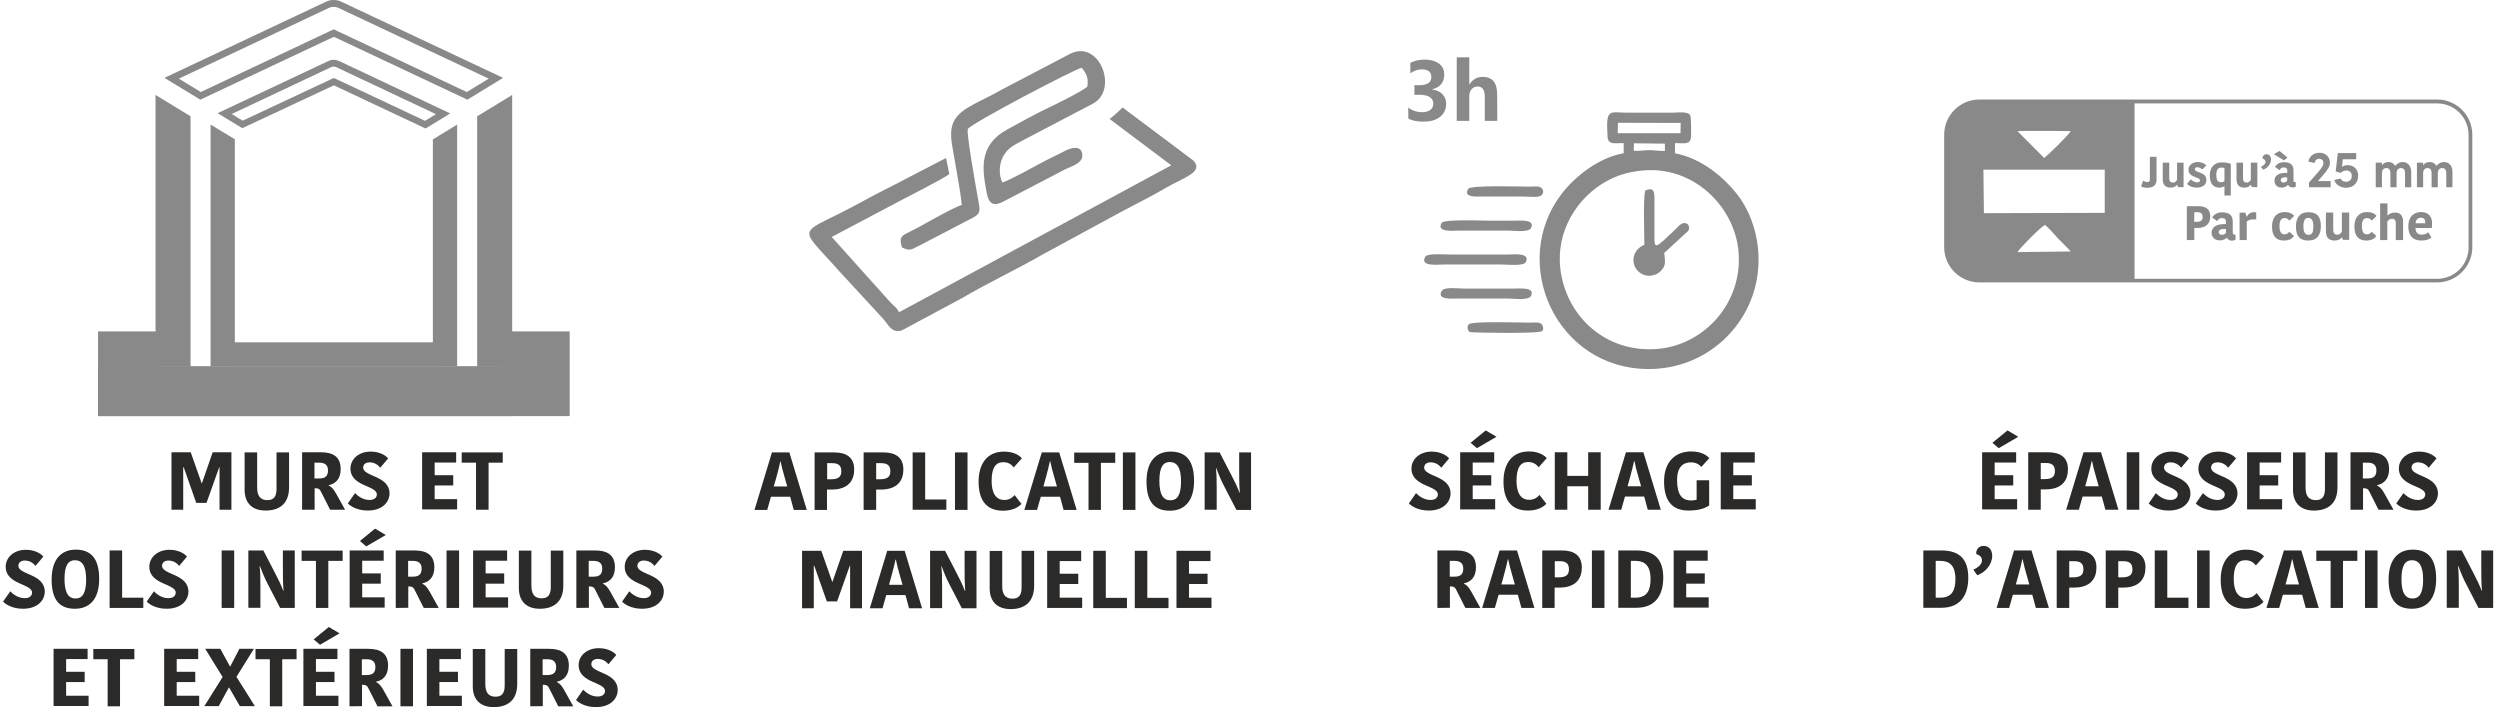 <?xml version="1.0" encoding="UTF-8"?>
<!-- Generator: Adobe Illustrator 28.3.0, SVG Export Plug-In . SVG Version: 6.00 Build 0)  -->
<svg xmlns="http://www.w3.org/2000/svg" xmlns:xlink="http://www.w3.org/1999/xlink" version="1.1" id="Layer_1" x="0px" y="0px" viewBox="0 0 1535.1 434.2" style="enable-background:new 0 0 1535.1 434.2;" xml:space="preserve">
<style type="text/css">
	.st0{fill-rule:evenodd;clip-rule:evenodd;fill:#898989;}
	.st1{fill:#898989;}
	.st2{fill:#2B2A29;}
</style>
<g>
	<g>
		<path class="st0" d="M530.5,123.2c-41.2,22.8-42.2,12.8-15.2,43.3l27.3,29.6c2.7,3,5.1,9,11.3,6.7l37.1-19.9    c16.1-9.5,33.4-17.5,49.7-26.9l49.2-26.7c8.3-4.4,17.1-8.7,25.2-13.5c11.4-6.7,24.4-10.1,17.7-17.2L689.3,66c-3,3-4.5,4.2-7.9,7.1    l37.8,28.4l-167.1,90.2c-1.9-3.3-2.7-3.3-5.3-6l-36.1-40.2l36.5-19.3c5.4-3,33.6-17.1,35.7-19.4l-2-9.8l-25.4,13.2    C547.3,114.6,538.7,118.6,530.5,123.2L530.5,123.2z"></path>
	</g>
	<g>
		<path class="st0" d="M590.6,125.8c-6.7,2.2-23.6,12.4-31.6,16.3c-5.1,2.5-7.2,3.1-5.2,9.8c5.5,2.8,6.3,0.8,11.7-1.6l32.4-16.9    c4.7-2.6,3.7-4.8,2.7-10.9c-1.2-6.9-7.4-41.2-6.3-43.3c2-3.5,66.3-37.1,69.9-37.6c2.3,2.9,4.4,5.6,3.5,11.5    c-2.6,2.7-19.3,10.9-24.4,13.3c-8,3.8-17,8.8-24.8,13.1c-18.1,9.8-15.2,25.2-12.6,39.1c1.4,7.3,4.8,8.2,10.9,4.8l37.4-19.5    c3.8-1.8,10.4-3.6,10.4-8.4c-0.1-6.7-6.9-4.9-10.8-2.8c-4.4,2.4-8.4,4.1-12.7,6.4c-5.4,2.9-20.8,11.4-25.6,13    c-2.6-5.5-1.9-12.4,1.1-17.1c3-4.8,6.6-6.1,12-9.1L671,63.7c16.2-8.5,4-40.3-14.4-30.4l-41.8,21.9c-20.1,11.5-33.6,12.7-30.3,33.2    C586.5,100.7,589.2,113.6,590.6,125.8L590.6,125.8z"></path>
	</g>
</g>
<g>
	<g>
		<path class="st0" d="M1036.6,141.8c1.5-2.2,0.1-5.2-2.8-4.8c-2,0.3-3.7,2.5-5.2,4c-12,11.4-12.7,12.3-12.7,4.6v-24.4    c0-5.1-1.7-5.9-5.7-4.2c-1.3,5.6-0.5,25.9-0.5,33.3c-8.3,3.4-9,13.7-1.6,17.9c4,2.2,8.7,1,11.4-1.5c3.6-3.5,3-5.9,2.4-11.4    L1036.6,141.8L1036.6,141.8z"></path>
	</g>
	<g>
		<path class="st0" d="M937,160.8c2.7-5.9-8-4.5-11.8-4.5h-34.6c-3.4,0-14.1-0.9-15.4,1.3c-3.8,6.4,8.3,4.8,11.9,4.8h34.6    C926.6,162.5,935.8,163.5,937,160.8L937,160.8z"></path>
	</g>
	<g>
		<path class="st0" d="M940.1,181.7c2.7-5.5-6.8-4.5-10.3-4.5h-30.5c-3.7,0-12.3-1.2-13.9,1.3c-3.8,5.9,6.9,4.8,10.3,4.8h30.5    C930.1,183.4,938.6,184.6,940.1,181.7L940.1,181.7z"></path>
	</g>
	<g>
		<path class="st0" d="M940.1,140c2.8-5.5-6.9-4.5-10.3-4.5h-15.3c-3.9,0-27.7-1-29.2,1.3c-4,6.2,8.5,4.8,10.4,4.8h30.5    C930.1,141.6,938.5,142.9,940.1,140L940.1,140z"></path>
	</g>
	<g>
		<path class="st0" d="M947.1,203.2c1-1.5,0.3-3.8-1.1-4.6c-1.6-0.9-4-0.5-6-0.5c-6.8,0-36.4-1-38.1,1c-1.3,1.5-0.8,4,0.7,4.8    C903.5,204.3,945.8,205.1,947.1,203.2z"></path>
	</g>
	<g>
		<path class="st0" d="M947.2,119.1c0.9-1.7,0-3.5-1.5-4.2c-1.6-0.7-4.2-0.3-6.2-0.3c-6.7,0-36.3-1-37.9,1.3    c-3.4,5.3,4.6,4.8,7.8,4.8h26.5C939.4,120.7,945.8,121.8,947.2,119.1z"></path>
	</g>
	<g>
		<path class="st0" d="M1018.4,214.2c-32.8,3-57-20.5-60.3-49.3c-2.7-23.1,10.5-43.9,28.5-53.7c6.3-3.5,12.9-5.5,21-6.4    c31.6-3.6,57.3,21.5,59.9,49.4C1070.4,186,1046.4,211.6,1018.4,214.2L1018.4,214.2z M1022.3,88.2v4.5c-3,0.1-6.3-0.5-9.5-0.5    s-6.6,0.6-9.6,0.4l0.1-4.6L1022.3,88.2L1022.3,88.2z M993.3,81.8l0.2-6.4l38.5,0.1l-0.1,6.3H993.3z M1066.6,119.2    c-7.7-9.7-21-21.8-38.1-25.1v-6.2c4.7-0.2,9.4,1.4,9.8-3.5c0.2-2,0.2-12.1-0.4-13.5c-1.3-2.8-7.9-1.7-11.4-1.7h-27    c-11.3,0-13.5-3.3-12.4,14.7c0.3,5.4,4.8,3.8,9.9,4v6.2c-14.5,2.4-29.4,13.6-38,24.8c-32.6,42.4-3.5,107.8,53.6,107.7    c35.2-0.1,62.8-26.4,66.7-58.7C1081.7,148.9,1075.7,130.8,1066.6,119.2L1066.6,119.2z"></path>
	</g>
	<g>
		<path class="st1" d="M864.7,66.1c2.5,1.8,5.3,2.8,8.6,2.8c2.1,0,3.7-0.5,5-1.4c1.2-0.9,1.8-2.2,1.8-3.9c0-1.7-0.7-3.1-2.2-4    c-1.4-0.9-3.5-1.4-6.1-1.4h-3.3v-5.9h3c5,0,7.4-1.7,7.4-5c0-3.1-1.9-4.7-5.7-4.7c-2.5,0-4.9,0.8-7.2,2.4v-6.4c2.5-1.3,5.5-2,9-2    s6.3,0.8,8.5,2.4c2.2,1.6,3.3,3.8,3.3,6.7c0,4.8-2.4,7.9-7.3,9.1V55c2.6,0.3,4.6,1.2,6.2,2.8c1.5,1.6,2.3,3.5,2.3,5.8    c0,3.5-1.3,6.3-3.8,8.2c-2.6,2-6,2.9-10.2,2.9c-3.8,0-6.9-0.6-9.2-1.9L864.7,66.1L864.7,66.1z"></path>
	</g>
	<g>
		<path class="st1" d="M919.4,74.2h-7.7v-15c0-4-1.5-6.1-4.4-6.1c-1.5,0-2.7,0.6-3.7,1.7c-1,1.1-1.4,2.6-1.4,4.4v15h-7.7v-39h7.7    v16.6h0.1c2-3.1,4.7-4.6,8.1-4.6c6,0,8.9,3.6,8.9,10.8L919.4,74.2L919.4,74.2z"></path>
	</g>
</g>
<g>
	<path class="st1" d="M1515.8,151.9c0,10.6-8.6,19.3-19.3,19.3h-185.8V63.5h185.8c10.6,0,19.3,8.6,19.3,19.3V151.9z M1292.4,130.7   l-74.2,0.2l-0.3-26.7h74.5V130.7L1292.4,130.7z M1238.8,154.8c1.7-2.7,13.9-15.1,16.9-16.7c3.3,2.8,4.7,4.8,8,8.3l7.9,8   L1238.8,154.8L1238.8,154.8z M1245.1,80.4h6.9h11.3l8.2,0.1c-1.2,2.4-14.1,14.9-16.3,16.5l-16.4-16.5   C1238.8,80.5,1245.1,80.4,1245.1,80.4z M1496.5,61.1h-185.8h-2.4h-92.9c-11.9,0-21.6,9.7-21.6,21.6v69.1c0,11.9,9.7,21.6,21.6,21.6   h92.9h2.4h185.8c11.9,0,21.6-9.7,21.6-21.6V82.7C1518.1,70.8,1508.4,61.1,1496.5,61.1L1496.5,61.1z"></path>
</g>
<g>
	<polygon class="st1" points="266.6,225 143.5,225 143.5,210.2 266.6,210.2  "></polygon>
</g>
<g>
	<polygon class="st1" points="293,71.4 293,225.2 314.5,225.2 314.5,58.3  "></polygon>
</g>
<g>
	<path class="st1" d="M204.9,0c-1.6,0-3.1,0.3-4.6,1l-98.7,46.5l-0.5,0.4L123,61.2l82-38.6l82,38.6l21.9-13.4l-1.5-0.7L209.5,1   C208.1,0.3,206.5,0,204.9,0L204.9,0z M204.9,4.2c1,0,2,0.2,2.8,0.6l92.4,43.5l-13.5,8.2l-80-37.7L205,18l-1.8,0.8l-79.9,37.7   l-13.5-8.2l92.3-43.5C203,4.4,204,4.2,204.9,4.2L204.9,4.2z"></path>
</g>
<g>
	<polygon class="st1" points="95.5,225.2 117,225.2 117,71.4 95.5,58.3  "></polygon>
</g>
<g>
	<polygon class="st1" points="129.3,225 144.2,225 144.2,85.5 129.3,76.5  "></polygon>
</g>
<g>
	<path class="st1" d="M205,36.7c-1.1,0-2.2,0.2-3.2,0.7l-68.2,32.1l0,0l15.2,9.2L205,52.4l56.3,26.5l15.1-9.2l-0.5-0.3l-67.6-31.9   C207.1,37,206,36.7,205,36.7L205,36.7z M205,40.9c0.5,0,1,0.1,1.4,0.3l61.3,28.9l-6.7,4.1l-54.2-25.5l-1.8-0.8l-1.8,0.8L149,74.1   l-6.7-4.1l61.3-28.9C204,41,204.5,40.9,205,40.9z"></path>
</g>
<g>
	<polygon class="st1" points="265.8,85.6 265.8,225 280.7,225 280.7,76.5  "></polygon>
</g>
<g>
	<polygon class="st1" points="97,225 97,203.5 60.2,203.5 60.2,255.5 315.1,255.5 315.1,225  "></polygon>
</g>
<g>
	<polygon class="st1" points="308,225 308,203.5 349.8,203.5 349.8,255.5 60.2,255.5 60.2,225  "></polygon>
</g>
<g id="_1827033586464">
	<g>
		<g>
			<path class="st1" d="M1423.3,111.2c4.8-5.5,7.4-8.3,7.4-11.2c0-3.3-2.4-6.2-6.3-6.2c-3.5,0-6.2,1.9-7,5.4l3.8,0.9     c0.2-1.2,1-2.6,2.9-2.6c1.7,0,2.6,1.2,2.6,2.7c0,1.8-2.1,4.1-3.9,6.2c-1.9,2.2-3.1,3.5-5,5.7v2.9h13.3v-3.8H1423.3z"></path>
		</g>
		<g>
			<path class="st1" d="M1441.5,101.4c-1.2,0-2.4,0.4-3.4,1l0.5-4.6h8.2V94h-11.3l-1.3,11.3l3.1,0.9c0.5-0.6,1.8-1.5,3.4-1.5     c2.1,0,3.4,1.3,3.4,3.3c0,1.8-1,3.6-3.5,3.6c-2.1,0-3-1.1-3.3-2l-3.9,0.9c0.5,2.7,3.7,4.8,7.2,4.8c4.8,0,7.4-3.4,7.4-7.3     C1448.1,104.2,1445.5,101.4,1441.5,101.4z"></path>
		</g>
		<g>
			<path class="st1" d="M1475.4,99.5c-2.1,0-3.6,1-4.6,2.4c-0.8-1.4-2.1-2.4-4.2-2.4c-2,0-3.2,0.9-4,2v-1.6h-3.8V115h3.8v-8.7     c0-1.7,0.9-3.1,2.7-3.1c1.8,0,2.5,1.3,2.5,3.1v8.7h3.8v-8.7c0-1.7,0.9-3.1,2.7-3.1c1.8,0,2.5,1.3,2.5,3.1v8.7h3.8v-9.4     C1480.6,102.3,1478.8,99.5,1475.4,99.5L1475.4,99.5z"></path>
		</g>
		<g>
			<path class="st1" d="M1500.7,99.5c-2.1,0-3.6,1-4.6,2.4c-0.8-1.4-2.1-2.4-4.2-2.4c-2,0-3.2,0.9-4,2v-1.6h-3.8V115h3.8v-8.7     c0-1.7,0.9-3.1,2.7-3.1c1.8,0,2.5,1.3,2.5,3.1v8.7h3.8v-8.7c0-1.7,0.9-3.1,2.7-3.1c1.8,0,2.5,1.3,2.5,3.1v8.7h3.8v-9.4     C1506,102.3,1504.2,99.5,1500.7,99.5L1500.7,99.5z"></path>
		</g>
	</g>
	<g>
		<g>
			<g>
				<path class="st1" d="M1342.8,147.4v-20.8h7.1c4.2,0,7.3,1.6,7.3,6.2c0,3.9-2,7.2-8.1,7.2h-1.7v7.4L1342.8,147.4L1342.8,147.4z       M1347.3,136.2h1.5c3,0,3.7-1.3,3.7-2.9c0-2-1-3-3.3-3h-1.8L1347.3,136.2L1347.3,136.2z"></path>
			</g>
		</g>
		<g>
			<g>
				<path class="st1" d="M1363,147.6c-3.3,0-5-2.2-5-4.6c0-3.9,3.5-5.6,8.8-5.4v-1.3c0-1.9-1-2.4-2.4-2.4c-1.6,0-2.5,0.9-2.9,1.9      l-3.2-2.3c0.7-0.9,2.3-3.1,6-3.1c4.3,0,6.7,1.5,6.7,5.6v6.7c0,1,0.4,1.4,1.2,1.4h0.5v3.1c-0.7,0.4-1.5,0.6-2.2,0.6      c-1.6,0-2.5-0.8-3-1.8h-0.1C1366.7,146.6,1365.4,147.6,1363,147.6z M1364.2,144.2c1.1,0,2.1-0.5,2.6-1.2v-2.4      c-2.9-0.2-4.4,0.5-4.4,1.9C1362.4,143.5,1363.1,144.2,1364.2,144.2z"></path>
			</g>
		</g>
		<g>
			<g>
				<path class="st1" d="M1375.2,147.4v-16.8h3.5l0.9,2.5h0.1c0.7-1.6,2.1-2.8,4.3-2.8c0.5,0,1,0.1,1.4,0.1v4.4      c-0.6-0.1-1.3-0.1-1.9-0.1c-1.4,0-2.9,0.5-3.9,1.3v11.4L1375.2,147.4L1375.2,147.4z"></path>
			</g>
		</g>
		<g>
			<g>
				<path class="st1" d="M1402.4,147.7c-4.5,0-7.3-2.5-7.3-8.6c0-5.9,3.2-8.9,7.8-8.9c2.7,0,4.7,0.9,5.8,2.4l-3,2.9      c-0.2-0.4-1.1-1.6-2.8-1.6c-1.9,0-3.2,1.2-3.2,4.8s1,5.2,3.1,5.2c1.5,0,2.4-0.9,2.9-1.6l2.9,2.6      C1407.6,146.3,1406,147.7,1402.4,147.7z"></path>
			</g>
		</g>
		<g>
			<g>
				<path class="st1" d="M1417.4,147.7c-5.8,0-7.6-3.4-7.6-8.6c0-5.2,2.2-8.8,7.7-8.8c5.8,0,7.6,3.4,7.6,8.6      S1422.9,147.7,1417.4,147.7z M1417.5,144.2c2.3,0,3-1.7,3-5.1c0-3.5-0.9-5.3-3.2-5.3c-2,0-2.9,1.7-2.9,5.1      S1415.3,144.2,1417.5,144.2z"></path>
			</g>
		</g>
		<g>
			<g>
				<path class="st1" d="M1433.5,147.7c-3.6,0-5.3-1.9-5.3-5.9v-11.3h4.5v10.8c0,1.8,0.9,2.8,2.4,2.8c2,0,2.7-1.5,2.9-2v-11.6h4.5      v16.8h-3.8l-0.6-1.5h-0.1C1437,147,1435.6,147.7,1433.5,147.7z"></path>
			</g>
		</g>
		<g>
			<g>
				<path class="st1" d="M1453,147.7c-4.5,0-7.3-2.5-7.3-8.6c0-5.9,3.2-8.9,7.8-8.9c2.7,0,4.7,0.9,5.8,2.4l-3,2.9      c-0.2-0.4-1.1-1.6-2.8-1.6c-1.9,0-3.2,1.2-3.2,4.8s1,5.2,3.1,5.2c1.5,0,2.4-0.9,2.9-1.6l2.9,2.6      C1458.1,146.3,1456.5,147.7,1453,147.7z"></path>
			</g>
		</g>
		<g>
			<g>
				<path class="st1" d="M1461.5,147.4v-22.5h4.5v7.4h0.1c1-1,2.5-1.8,4.4-1.8c3.3,0,5.1,1.8,5.1,5.6v11.3h-4.5V137      c0-1.8-0.8-2.7-2.3-2.7c-1.1,0-2.3,0.8-2.9,1.8v11.3L1461.5,147.4L1461.5,147.4z"></path>
			</g>
		</g>
		<g>
			<g>
				<path class="st1" d="M1486.8,147.7c-5.3,0-8-3-8-8.8c0-5.4,3-8.7,7.9-8.7c4.3,0,6.7,2.7,6.7,6.8c0,0.9,0,1.7-0.2,3h-10      c0.1,2.6,1.2,4.1,4.1,4.1c1.8,0,3.1-0.9,3.7-1.5l2,3.2C1491.6,146.9,1490,147.7,1486.8,147.7z M1483.3,137.1h5.9v-0.4      c0-2-0.8-3-2.6-3C1484.5,133.6,1483.3,135.1,1483.3,137.1z"></path>
			</g>
		</g>
	</g>
	<g>
		<path class="st1" d="M1318.6,115.3c-2.3,0-3.5-0.6-3.9-0.8l1.3-3.6c0.6,0.5,1.6,0.9,2.5,0.9c1.2,0,1.6-0.5,1.6-1.6V96.3h4.1v14.1    C1324.2,113.2,1322.6,115.3,1318.6,115.3z"></path>
		<path class="st1" d="M1332.8,115.2c-3.2,0-4.8-1.7-4.8-5.2V99.9h4v9.7c0,1.6,0.8,2.5,2.2,2.5c1.8,0,2.4-1.3,2.6-1.8V99.9h4v15    h-3.4l-0.6-1.4h-0.1C1335.9,114.6,1334.7,115.2,1332.8,115.2z"></path>
		<path class="st1" d="M1349,115.2c-3.3,0-5.3-1.4-6.1-2.3l2.4-2.8c0.7,0.8,2.1,1.9,3.9,1.9c1.3,0,1.7-0.6,1.7-1.3    c0-2.2-7.1-1.5-7.1-6.5c0-2.4,2.1-4.7,5.6-4.7c2.7,0,4.4,1,5.4,2.1l-2.6,2.5c-0.5-0.6-1.6-1.4-3-1.4c-0.9,0-1.5,0.5-1.5,1.2    c0,2.3,7.1,1.5,7.1,6.5C1355,112.5,1353.4,115.2,1349,115.2z"></path>
		<path class="st1" d="M1365.9,120.1v-5.7h-0.1c-0.5,0.4-1.7,0.8-3.1,0.8c-3.2,0-5.8-1.9-5.8-7.5c0-4.4,2.3-8,7.4-8    c2.4,0,4.3,0.4,5.5,0.9V120L1365.9,120.1L1365.9,120.1z M1363.8,111.9c0.9,0,1.7-0.3,2.1-0.7v-8c-0.6-0.2-1-0.3-1.9-0.3    c-2.2,0-3.1,1.6-3.1,4.6C1360.9,111.1,1362.1,111.9,1363.8,111.9z"></path>
		<path class="st1" d="M1378.1,115.2c-3.2,0-4.8-1.7-4.8-5.2V99.9h4v9.7c0,1.6,0.8,2.5,2.2,2.5c1.8,0,2.4-1.3,2.6-1.8V99.9h4v15    h-3.4l-0.6-1.4h-0.1C1381.2,114.6,1380,115.2,1378.1,115.2z"></path>
		<path class="st1" d="M1389.6,104.2l-1.3-1.8c1.8-0.8,2.8-1.8,2.8-3c0-1.1-0.8-1.7-1.8-2V97c0-1.2,0.9-2.3,2.4-2.3    c1.8,0,2.8,1.4,2.8,3.2C1394.5,100.9,1392.1,103.4,1389.6,104.2z"></path>
		<path class="st1" d="M1402.5,98.5l-6.3-3.8l3.5-2l4.9,4L1402.5,98.5z M1401,115.2c-2.9,0-4.4-2-4.4-4.2c0-3.5,3.1-5.1,7.9-4.8V105    c0-1.7-0.9-2.2-2.2-2.2c-1.4,0-2.2,0.8-2.6,1.7l-2.8-2.1c0.6-0.8,2.1-2.8,5.4-2.8c3.8,0,6,1.3,6,5v6c0,0.9,0.3,1.2,1,1.2h0.4v2.8    c-0.6,0.4-1.3,0.5-2,0.5c-1.4,0-2.3-0.7-2.7-1.6h-0.1C1404.3,114.2,1403.2,115.2,1401,115.2z M1402.1,112.1c1,0,1.9-0.5,2.3-1.1    v-2.1c-2.6-0.2-3.9,0.4-3.9,1.7C1400.5,111.5,1401.1,112.1,1402.1,112.1z"></path>
	</g>
</g>
<g>
	<path class="st2" d="M105.3,313v-35.3h11.8l6.7,19h0.2l6.6-19h11.5V313h-7.3v-26.1h-0.2l-7.8,21.9h-6.3l-7.7-21.9h-0.3V313H105.3z"></path>
	<path class="st2" d="M163.1,313.5c-9.1,0-12.9-5.5-12.9-12.7v-23h7.7v21.5c0,5,1.8,7.8,6.3,7.8c3.7,0,5.6-2,5.6-6.8v-22.5h7.7v21.4   C177.5,309.9,170.9,313.5,163.1,313.5z"></path>
	<path class="st2" d="M185.5,313v-35.3H197c7.8,0,12.2,3,12.2,10.4c0,6.1-3.3,9-7.4,9.8v0.2c1.9,0.9,3,2.2,4.7,5.2l5.4,9.7h-9.2   l-5.8-11.5c-0.7-1.3-1.6-1.7-3.2-1.7h-0.5V313H185.5z M193.1,293.8h2.9c4.1,0,5.4-1.8,5.4-5s-1.9-4.7-5.3-4.7h-3L193.1,293.8   L193.1,293.8z"></path>
	<path class="st2" d="M225.8,313.5c-6.8,0-11-3-12.2-4.4l4.4-6.3c1.5,1.5,4.6,4.2,8.9,4.2c3.1,0,4.5-1.6,4.5-3.4   c0-5.6-16.2-4.8-16.2-15.9c0-5.8,5.1-10.4,12.4-10.4c5.9,0,9.6,2.7,10.7,4.2l-4.8,5.7c-0.9-1.1-2.9-3.3-6.6-3.3   c-2.5,0-3.9,1.4-3.9,3.2c0,5.7,16.2,4.8,16.2,16C239.1,308.4,234.7,313.5,225.8,313.5z"></path>
	<path class="st2" d="M259.2,313v-35.3h20.9v6.3h-13.2v7.8h11.4v6.3h-11.4v8.4h13.8v6.3h-21.5V313z"></path>
	<path class="st2" d="M292.3,313v-28.9h-8.8v-6.3h25.2v6.3H300V313H292.3z"></path>
	<path class="st2" d="M14.1,373.8c-6.8,0-11-3-12.2-4.4l4.4-6.3c1.5,1.5,4.6,4.2,8.9,4.2c3.1,0,4.5-1.6,4.5-3.4   c0-5.6-16.2-4.8-16.2-15.9c0-5.8,5.1-10.4,12.4-10.4c5.9,0,9.6,2.7,10.7,4.2l-4.8,5.7c-0.9-1.1-2.9-3.3-6.6-3.3   c-2.5,0-3.9,1.4-3.9,3.2c0,5.7,16.2,4.8,16.2,16C27.4,368.7,23,373.8,14.1,373.8z"></path>
	<path class="st2" d="M46,373.8c-8.8,0-14.3-4.7-14.3-17.9c0-12.8,6.2-18.4,14.8-18.4c8.8,0,14.4,4.8,14.4,18   C60.9,368.4,54.6,373.8,46,373.8z M46.4,367.5c4,0,6.5-2.9,6.5-11.6c0-8.8-2.7-11.9-6.9-11.9c-3.8,0-6.4,2.7-6.4,11.5   S42.2,367.5,46.4,367.5z"></path>
	<path class="st2" d="M67.3,373.3V338H75v29h13v6.3H67.3z"></path>
	<path class="st2" d="M102.3,373.8c-6.8,0-11-3-12.2-4.4l4.4-6.3c1.5,1.5,4.6,4.2,8.9,4.2c3.1,0,4.5-1.6,4.5-3.4   c0-5.6-16.2-4.8-16.2-15.9c0-5.8,5.1-10.4,12.4-10.4c5.9,0,9.6,2.7,10.7,4.2l-4.8,5.7c-0.9-1.1-2.9-3.3-6.6-3.3   c-2.5,0-3.9,1.4-3.9,3.2c0,5.7,16.2,4.8,16.2,16C115.6,368.7,111.2,373.8,102.3,373.8z"></path>
	<path class="st2" d="M136.1,373.3V338h7.7v35.3H136.1z"></path>
	<path class="st2" d="M152.5,373.3V338h9.2l7.2,13.9c1.8,3.4,3.7,7.3,5,10.8h0.2c-0.4-4.9-0.4-9.8-0.4-13.5V338h7.3v35.3h-9   l-7.7-14.9c-1.8-3.4-3.2-6.9-4.7-10.8h-0.2c0.4,3.5,0.5,6.2,0.5,12.3v13.3h-7.4V373.3z"></path>
	<path class="st2" d="M194,373.3v-28.9h-8.8v-6.3h25.2v6.3h-8.8v28.9H194z"></path>
	<path class="st2" d="M214.7,373.3V338h20.9v6.3h-13.2v7.8h11.4v6.3h-11.4v8.4h13.8v6.3h-21.5V373.3z M224.9,335.5l-3.9-3.3l9.3-7.6   l6.6,3.9L224.9,335.5z"></path>
	<path class="st2" d="M243,373.3V338h11.5c7.8,0,12.2,3,12.2,10.4c0,6.1-3.3,9-7.4,9.8v0.2c1.9,0.9,3,2.2,4.7,5.2l5.4,9.7h-9.2   l-5.8-11.5c-0.7-1.3-1.6-1.7-3.2-1.7h-0.5v13.1L243,373.3L243,373.3z M250.6,354.1h2.9c4.1,0,5.4-1.8,5.4-5s-1.9-4.7-5.3-4.7h-3   L250.6,354.1L250.6,354.1z"></path>
	<path class="st2" d="M274.2,373.3V338h7.7v35.3H274.2z"></path>
	<path class="st2" d="M290.5,373.3V338h20.9v6.3h-13.2v7.8h11.4v6.3h-11.4v8.4H312v6.3h-21.5V373.3z"></path>
	<path class="st2" d="M331.5,373.8c-9.1,0-12.9-5.5-12.9-12.7v-23h7.7v21.5c0,5,1.8,7.8,6.3,7.8c3.7,0,5.6-2,5.6-6.8v-22.5h7.7v21.4   C345.9,370.2,339.3,373.8,331.5,373.8z"></path>
	<path class="st2" d="M353.9,373.3V338h11.5c7.8,0,12.2,3,12.2,10.4c0,6.1-3.3,9-7.4,9.8v0.2c1.9,0.9,3,2.2,4.7,5.2l5.4,9.7h-9.2   l-5.8-11.5c-0.7-1.3-1.6-1.7-3.2-1.7h-0.5v13.1L353.9,373.3L353.9,373.3z M361.5,354.1h2.9c4.1,0,5.4-1.8,5.4-5s-1.9-4.7-5.3-4.7   h-3V354.1z"></path>
	<path class="st2" d="M394.2,373.8c-6.8,0-11-3-12.2-4.4l4.4-6.3c1.5,1.5,4.6,4.2,8.9,4.2c3.1,0,4.5-1.6,4.5-3.4   c0-5.6-16.2-4.8-16.2-15.9c0-5.8,5.1-10.4,12.4-10.4c5.9,0,9.6,2.7,10.7,4.2l-4.8,5.7c-0.9-1.1-2.9-3.3-6.6-3.3   c-2.5,0-3.9,1.4-3.9,3.2c0,5.7,16.2,4.8,16.2,16C407.5,368.7,403.2,373.8,394.2,373.8z"></path>
	<path class="st2" d="M32.9,433.7v-35.3h20.9v6.3H40.6v7.8H52v6.3H40.6v8.4h13.8v6.3H32.9V433.7z"></path>
	<path class="st2" d="M66.1,433.7v-28.9h-8.8v-6.3h25.2v6.3h-8.8v28.9H66.1z"></path>
	<path class="st2" d="M100.8,433.7v-35.3h20.9v6.3h-13.2v7.8h11.4v6.3h-11.4v8.4h13.8v6.3h-21.5V433.7z"></path>
	<path class="st2" d="M125.4,433.7l11.3-18L126,398.4h9.3l5.9,10.8h0.2l5.6-10.8h8.9l-10.7,17.2l11.3,18h-9.2l-6.6-11.4h-0.2   l-6.2,11.4h-8.9V433.7z"></path>
	<path class="st2" d="M165.7,433.7v-28.9h-8.8v-6.3h25.2v6.3h-8.8v28.9H165.7z"></path>
	<path class="st2" d="M186.3,433.7v-35.3h20.9v6.3H194v7.8h11.4v6.3H194v8.4h13.8v6.3h-21.5V433.7z M196.5,395.9l-3.9-3.3l9.3-7.6   l6.6,3.9L196.5,395.9z"></path>
	<path class="st2" d="M214.6,433.7v-35.3h11.5c7.8,0,12.2,3,12.2,10.4c0,6.1-3.3,9-7.4,9.8v0.2c1.9,0.9,3,2.2,4.7,5.2l5.4,9.7h-9.2   l-5.8-11.5c-0.7-1.3-1.6-1.7-3.2-1.7h-0.5v13.1L214.6,433.7L214.6,433.7z M222.2,414.5h2.9c4.1,0,5.4-1.8,5.4-5s-1.9-4.7-5.3-4.7   h-3L222.2,414.5L222.2,414.5z"></path>
	<path class="st2" d="M245.9,433.7v-35.3h7.7v35.3H245.9z"></path>
	<path class="st2" d="M262.1,433.7v-35.3H283v6.3h-13.2v7.8h11.4v6.3h-11.4v8.4h13.8v6.3h-21.5V433.7z"></path>
	<path class="st2" d="M303.2,434.2c-9.1,0-12.9-5.5-12.9-12.7v-23h7.7V420c0,5,1.8,7.8,6.3,7.8c3.7,0,5.6-2,5.6-6.8v-22.5h7.7v21.4   C317.6,430.6,311,434.2,303.2,434.2z"></path>
	<path class="st2" d="M325.6,433.7v-35.3h11.5c7.8,0,12.2,3,12.2,10.4c0,6.1-3.3,9-7.4,9.8v0.2c1.9,0.9,3,2.2,4.7,5.2l5.4,9.7h-9.2   l-5.8-11.5c-0.7-1.3-1.6-1.7-3.2-1.7h-0.5v13.1L325.6,433.7L325.6,433.7z M333.2,414.5h2.9c4.1,0,5.4-1.8,5.4-5s-1.9-4.7-5.3-4.7   h-3V414.5z"></path>
	<path class="st2" d="M365.9,434.2c-6.8,0-11-3-12.2-4.4l4.4-6.3c1.5,1.5,4.6,4.2,8.9,4.2c3.1,0,4.5-1.6,4.5-3.4   c0-5.6-16.2-4.8-16.2-15.9c0-5.8,5.1-10.4,12.4-10.4c5.9,0,9.6,2.7,10.7,4.2l-4.8,5.7c-0.9-1.1-2.9-3.3-6.6-3.3   c-2.5,0-3.9,1.4-3.9,3.2c0,5.7,16.2,4.8,16.2,16C379.2,429.1,374.8,434.2,365.9,434.2z"></path>
</g>
<g>
	<path class="st2" d="M1217.1,313v-35.3h20.9v6.3h-13.2v7.8h11.4v6.3h-11.4v8.4h13.8v6.3h-21.5V313z M1227.3,275.2l-3.9-3.3l9.3-7.6   l6.6,3.9L1227.3,275.2z"></path>
	<path class="st2" d="M1245.4,313v-35.3h12.1c7.1,0,12.3,2.7,12.3,10.5c0,6.6-3.5,12.3-13.8,12.3h-2.9V313H1245.4z M1253.1,294.2   h2.5c5.1,0,6.2-2.2,6.2-4.9c0-3.5-1.7-5-5.6-5h-3.1V294.2z"></path>
	<path class="st2" d="M1268.7,313l10.7-35.3h10.7l10.7,35.3h-8l-2.2-8.1h-11.8l-2.3,8.1H1268.7z M1280.4,298.6h8.3l-1.4-4.9   c-1.4-4.9-2.1-7.4-2.7-10.6h-0.2c-0.6,3-1.4,5.9-2.6,10.4L1280.4,298.6z"></path>
	<path class="st2" d="M1305.9,313v-35.3h7.7V313H1305.9z"></path>
	<path class="st2" d="M1331.6,313.5c-6.8,0-11-3-12.2-4.4l4.4-6.3c1.5,1.5,4.6,4.2,8.9,4.2c3.1,0,4.5-1.6,4.5-3.4   c0-5.6-16.2-4.8-16.2-15.9c0-5.8,5.1-10.4,12.4-10.4c5.9,0,9.6,2.7,10.7,4.2l-4.8,5.7c-0.9-1.1-2.9-3.3-6.6-3.3   c-2.5,0-3.9,1.4-3.9,3.2c0,5.7,16.2,4.8,16.2,16C1345,308.4,1340.6,313.5,1331.6,313.5z"></path>
	<path class="st2" d="M1360.5,313.5c-6.8,0-11-3-12.2-4.4l4.4-6.3c1.5,1.5,4.6,4.2,8.9,4.2c3.1,0,4.5-1.6,4.5-3.4   c0-5.6-16.2-4.8-16.2-15.9c0-5.8,5.1-10.4,12.4-10.4c5.9,0,9.6,2.7,10.7,4.2l-4.8,5.7c-0.9-1.1-2.9-3.3-6.6-3.3   c-2.5,0-3.9,1.4-3.9,3.2c0,5.7,16.2,4.8,16.2,16C1373.8,308.4,1369.4,313.5,1360.5,313.5z"></path>
	<path class="st2" d="M1379.8,313v-35.3h20.9v6.3h-13.2v7.8h11.4v6.3h-11.4v8.4h13.8v6.3h-21.5V313z"></path>
	<path class="st2" d="M1420.9,313.5c-9.1,0-12.9-5.5-12.9-12.7v-23h7.7v21.5c0,5,1.8,7.8,6.3,7.8c3.7,0,5.6-2,5.6-6.8v-22.5h7.7   v21.4C1435.3,309.9,1428.7,313.5,1420.9,313.5z"></path>
	<path class="st2" d="M1443.3,313v-35.3h11.5c7.8,0,12.2,3,12.2,10.4c0,6.1-3.3,9-7.4,9.8v0.2c1.9,0.9,3,2.2,4.7,5.2l5.4,9.7h-9.2   l-5.8-11.5c-0.7-1.3-1.6-1.7-3.2-1.7h-0.5V313H1443.3z M1450.9,293.8h2.9c4.1,0,5.4-1.8,5.4-5s-1.9-4.7-5.3-4.7h-3V293.8z"></path>
	<path class="st2" d="M1483.6,313.5c-6.8,0-11-3-12.2-4.4l4.4-6.3c1.5,1.5,4.6,4.2,8.9,4.2c3.1,0,4.5-1.6,4.5-3.4   c0-5.6-16.2-4.8-16.2-15.9c0-5.8,5.1-10.4,12.4-10.4c5.9,0,9.6,2.7,10.7,4.2l-4.8,5.7c-0.9-1.1-2.9-3.3-6.6-3.3   c-2.5,0-3.9,1.4-3.9,3.2c0,5.7,16.2,4.8,16.2,16C1496.9,308.4,1492.5,313.5,1483.6,313.5z"></path>
	<path class="st2" d="M1181,373.3V338h11c11.5,0,16.6,5.6,16.6,16.8c0,9-3.6,18.4-16.5,18.4H1181V373.3z M1188.6,367h2.8   c7.2,0,9.3-4.6,9.3-11.4c0-8.5-3.7-11.2-9.3-11.2h-2.8V367z"></path>
	<path class="st2" d="M1214.1,353.2l-2.4-3.4c3.3-1.5,5.3-3.4,5.3-5.7c0-2.2-1.5-3.2-3.5-3.9v-0.7c0-2.3,1.8-4.3,4.5-4.3   c3.3,0,5.3,2.6,5.3,6C1223.3,346.8,1218.9,351.6,1214.1,353.2z"></path>
	<path class="st2" d="M1226,373.3l10.7-35.3h10.7l10.7,35.3h-8l-2.2-8.1H1236l-2.3,8.1H1226z M1237.8,358.9h8.3l-1.4-4.9   c-1.4-4.9-2.1-7.4-2.7-10.6h-0.2c-0.6,3-1.4,5.9-2.6,10.4L1237.8,358.9z"></path>
	<path class="st2" d="M1262.9,373.3V338h12.1c7.1,0,12.3,2.7,12.3,10.5c0,6.6-3.5,12.3-13.8,12.3h-2.9v12.5H1262.9z M1270.6,354.5   h2.5c5.1,0,6.2-2.2,6.2-4.9c0-3.5-1.7-5-5.6-5h-3.1V354.5z"></path>
	<path class="st2" d="M1293,373.3V338h12.1c7.1,0,12.3,2.7,12.3,10.5c0,6.6-3.5,12.3-13.8,12.3h-2.9v12.5H1293z M1300.7,354.5h2.5   c5.1,0,6.2-2.2,6.2-4.9c0-3.5-1.7-5-5.6-5h-3.1V354.5z"></path>
	<path class="st2" d="M1323.1,373.3V338h7.7v29h13v6.3H1323.1z"></path>
	<path class="st2" d="M1349.1,373.3V338h7.7v35.3H1349.1z"></path>
	<path class="st2" d="M1378.6,373.8c-10.8,0-15-7.2-15-17.8c0-11.1,5.3-18.5,15.6-18.5c6.9,0,10.1,3.1,11,4.1l-5,5.6   c-1.2-1.4-2.8-3.2-6.5-3.2c-4.7,0-7.1,3.6-7.1,11.5c0,7.3,2.5,11.7,7.8,11.7c3.3,0,5.2-1.7,6.3-3l4.2,5.4   C1388.2,371.5,1384.7,373.8,1378.6,373.8z"></path>
	<path class="st2" d="M1391.7,373.3l10.7-35.3h10.7l10.7,35.3h-8l-2.2-8.1h-11.8l-2.3,8.1H1391.7z M1403.4,358.9h8.3l-1.4-4.9   c-1.4-4.9-2.1-7.4-2.7-10.6h-0.2c-0.6,3-1.4,5.9-2.6,10.4L1403.4,358.9z"></path>
	<path class="st2" d="M1431.1,373.3v-28.9h-8.8v-6.3h25.2v6.3h-8.8v28.9H1431.1z"></path>
	<path class="st2" d="M1452.2,373.3V338h7.7v35.3H1452.2z"></path>
	<path class="st2" d="M1481,373.8c-8.8,0-14.3-4.7-14.3-17.9c0-12.8,6.2-18.4,14.8-18.4c8.8,0,14.4,4.8,14.4,18   C1495.9,368.4,1489.6,373.8,1481,373.8z M1481.4,367.5c4,0,6.5-2.9,6.5-11.6c0-8.8-2.7-11.9-6.9-11.9c-3.8,0-6.4,2.7-6.4,11.5   C1474.5,364.3,1477.2,367.5,1481.4,367.5z"></path>
	<path class="st2" d="M1502.4,373.3V338h9.2l7.2,13.9c1.8,3.4,3.7,7.3,5,10.8h0.2c-0.4-4.9-0.4-9.8-0.4-13.5V338h7.3v35.3h-9   l-7.7-14.9c-1.8-3.4-3.2-6.9-4.7-10.8h-0.2c0.4,3.5,0.5,6.2,0.5,12.3v13.3h-7.4V373.3z"></path>
</g>
<g>
	<path class="st2" d="M877.3,313.5c-6.8,0-11-3-12.2-4.4l4.4-6.3c1.5,1.5,4.6,4.2,8.9,4.2c3.1,0,4.5-1.6,4.5-3.4   c0-5.6-16.2-4.8-16.2-15.9c0-5.8,5.1-10.4,12.4-10.4c5.9,0,9.6,2.7,10.7,4.2l-4.8,5.7c-0.9-1.1-2.9-3.3-6.6-3.3   c-2.5,0-3.9,1.4-3.9,3.2c0,5.7,16.2,4.8,16.2,16C890.6,308.4,886.2,313.5,877.3,313.5z"></path>
	<path class="st2" d="M896.6,313v-35.3h20.9v6.3h-13.2v7.8h11.4v6.3h-11.4v8.4h13.8v6.3h-21.5V313z M906.9,275.2l-3.9-3.3l9.3-7.6   l6.6,3.9L906.9,275.2z"></path>
	<path class="st2" d="M938.2,313.5c-10.8,0-15-7.2-15-17.8c0-11.1,5.3-18.5,15.6-18.5c6.9,0,10.1,3.1,11,4.1l-5,5.6   c-1.2-1.4-2.8-3.2-6.5-3.2c-4.7,0-7.1,3.6-7.1,11.5c0,7.3,2.5,11.7,7.8,11.7c3.3,0,5.2-1.7,6.3-3l4.2,5.4   C947.9,311.2,944.3,313.5,938.2,313.5z"></path>
	<path class="st2" d="M954.7,313v-35.3h7.7v14.5h12.8v-14.5h7.7V313h-7.7v-14.4h-12.8V313H954.7z"></path>
	<path class="st2" d="M987.7,313l10.7-35.3h10.7l10.7,35.3h-8l-2.2-8.1h-11.8l-2.3,8.1H987.7z M999.4,298.6h8.3l-1.4-4.9   c-1.4-4.9-2.1-7.4-2.7-10.6h-0.2c-0.6,3-1.4,5.9-2.6,10.4L999.4,298.6z"></path>
	<path class="st2" d="M1036.8,313.5c-10,0-15-6-15-17.8c0-12.7,7.4-18.5,16.7-18.5c6.9,0,10.1,3,11.1,4.1l-4.9,5.4   c-1.3-1.4-3.2-2.8-6.4-2.8c-4.6,0-8.5,2.6-8.5,10.9c0,8.7,2.8,12.5,8.7,12.5c1.1,0,2.6-0.2,3.3-0.5v-11.9h7.7v15.5   C1046.8,312.1,1043.3,313.5,1036.8,313.5z"></path>
	<path class="st2" d="M1056.6,313v-35.3h20.9v6.3h-13.2v7.8h11.4v6.3h-11.4v8.4h13.8v6.3h-21.5V313z"></path>
	<path class="st2" d="M882.6,373.3V338h11.5c7.8,0,12.2,3,12.2,10.4c0,6.1-3.3,9-7.4,9.8v0.2c1.9,0.9,3,2.2,4.7,5.2l5.4,9.7h-9.2   l-5.8-11.5c-0.7-1.3-1.6-1.7-3.2-1.7h-0.5v13.1L882.6,373.3L882.6,373.3z M890.2,354.1h2.9c4.1,0,5.4-1.8,5.4-5s-1.9-4.7-5.3-4.7   h-3L890.2,354.1L890.2,354.1z"></path>
	<path class="st2" d="M910.1,373.3l10.7-35.3h10.7l10.7,35.3h-8l-2.2-8.1h-11.8l-2.3,8.1H910.1z M921.9,358.9h8.3l-1.4-4.9   c-1.4-4.9-2.1-7.4-2.7-10.6h-0.2c-0.6,3-1.4,5.9-2.6,10.4L921.9,358.9z"></path>
	<path class="st2" d="M947,373.3V338h12c7.1,0,12.3,2.7,12.3,10.5c0,6.6-3.5,12.3-13.8,12.3h-2.9v12.5H947z M954.7,354.5h2.5   c5.1,0,6.2-2.2,6.2-4.9c0-3.5-1.7-5-5.6-5h-3.1L954.7,354.5L954.7,354.5z"></path>
	<path class="st2" d="M977.5,373.3V338h7.7v35.3H977.5z"></path>
	<path class="st2" d="M993.7,373.3V338h11c11.5,0,16.6,5.6,16.6,16.8c0,9-3.6,18.4-16.5,18.4h-11.1V373.3z M1001.4,367h2.8   c7.2,0,9.3-4.6,9.3-11.4c0-8.5-3.7-11.2-9.3-11.2h-2.8V367z"></path>
	<path class="st2" d="M1027.7,373.3V338h20.9v6.3h-13.2v7.8h11.4v6.3h-11.4v8.4h13.8v6.3h-21.5V373.3z"></path>
</g>
<g>
	<path class="st2" d="M463.3,313.1l10.7-35.3h10.7l10.7,35.3h-8l-2.2-8.1h-11.8l-2.3,8.1H463.3z M475.1,298.7h8.3l-1.4-4.9   c-1.4-4.9-2.1-7.4-2.7-10.6h-0.1c-0.6,3-1.4,5.9-2.6,10.4L475.1,298.7z"></path>
	<path class="st2" d="M500.2,313.1v-35.3h12c7.1,0,12.3,2.7,12.3,10.5c0,6.6-3.5,12.3-13.8,12.3h-2.9v12.5H500.2z M507.9,294.3h2.5   c5.1,0,6.2-2.2,6.2-4.9c0-3.5-1.7-5-5.6-5h-3.1L507.9,294.3L507.9,294.3z"></path>
	<path class="st2" d="M530.3,313.1v-35.3h12.1c7.1,0,12.3,2.7,12.3,10.5c0,6.6-3.5,12.3-13.8,12.3H538v12.5H530.3z M538,294.3h2.5   c5.1,0,6.2-2.2,6.2-4.9c0-3.5-1.7-5-5.6-5H538L538,294.3L538,294.3z"></path>
	<path class="st2" d="M560.4,313.1v-35.3h7.7v28.9h13v6.3h-20.7V313.1z"></path>
	<path class="st2" d="M586.4,313.1v-35.3h7.7v35.3H586.4z"></path>
	<path class="st2" d="M615.9,313.6c-10.8,0-15-7.2-15-17.8c0-11.1,5.3-18.5,15.6-18.5c6.9,0,10.1,3.1,11,4.1l-5,5.6   c-1.2-1.4-2.8-3.2-6.5-3.2c-4.7,0-7.1,3.6-7.1,11.5c0,7.3,2.5,11.7,7.8,11.7c3.3,0,5.2-1.7,6.3-3l4.2,5.4   C625.6,311.3,622,313.6,615.9,313.6z"></path>
	<path class="st2" d="M629,313.1l10.7-35.3h10.7l10.7,35.3h-8l-2.2-8.1h-11.8l-2.3,8.1H629z M640.7,298.7h8.3l-1.4-4.9   c-1.4-4.9-2.1-7.4-2.7-10.6h-0.2c-0.6,3-1.4,5.9-2.6,10.4L640.7,298.7z"></path>
	<path class="st2" d="M668.4,313.1v-28.9h-8.8v-6.3h25.2v6.3H676v28.9H668.4z"></path>
	<path class="st2" d="M689.5,313.1v-35.3h7.7v35.3H689.5z"></path>
	<path class="st2" d="M718.3,313.6c-8.8,0-14.3-4.7-14.3-17.9c0-12.8,6.2-18.4,14.8-18.4c8.8,0,14.4,4.8,14.4,18   C733.2,308.2,726.9,313.6,718.3,313.6z M718.7,307.2c4,0,6.5-2.9,6.5-11.6c0-8.8-2.7-11.9-6.9-11.9c-3.8,0-6.4,2.7-6.4,11.5   C711.9,304.1,714.5,307.2,718.7,307.2z"></path>
	<path class="st2" d="M739.7,313.1v-35.3h9.2l7.2,13.9c1.8,3.4,3.7,7.3,5,10.8h0.2c-0.4-4.9-0.4-9.8-0.4-13.5v-11.2h7.3v35.3h-9   l-7.7-14.9c-1.8-3.4-3.2-6.9-4.7-10.8h-0.2c0.4,3.5,0.5,6.2,0.5,12.3V313h-7.4V313.1z"></path>
	<path class="st2" d="M492.5,373.5v-35.3h11.8l6.7,19h0.2l6.6-19h11.5v35.3H522v-26.1h-0.2l-7.8,21.9h-6.3l-7.7-21.9h-0.3v26.1   H492.5z"></path>
	<path class="st2" d="M534.1,373.5l10.7-35.3h10.7l10.7,35.3h-8l-2.2-8.1h-11.8l-2.3,8.1H534.1z M545.9,359.1h8.3l-1.4-4.9   c-1.4-4.9-2.1-7.4-2.7-10.6h-0.2c-0.6,3-1.4,5.9-2.6,10.4L545.9,359.1z"></path>
	<path class="st2" d="M571.1,373.5v-35.3h9.2l7.2,13.9c1.8,3.4,3.7,7.3,5,10.8h0.2c-0.4-4.9-0.4-9.8-0.4-13.5v-11.2h7.3v35.3h-9   l-7.7-14.9c-1.8-3.4-3.2-6.9-4.7-10.8H578c0.4,3.5,0.5,6.2,0.5,12.3v13.3h-7.4V373.5z"></path>
	<path class="st2" d="M620.6,374c-9.1,0-12.9-5.5-12.9-12.7v-23h7.7v21.5c0,5,1.8,7.8,6.3,7.8c3.7,0,5.6-2,5.6-6.8v-22.6h7.7v21.4   C635,370.4,628.4,374,620.6,374z"></path>
	<path class="st2" d="M643,373.5v-35.3h20.9v6.3h-13.2v7.8h11.4v6.3h-11.4v8.4h13.8v6.3H643V373.5z"></path>
	<path class="st2" d="M671.3,373.5v-35.3h7.7v28.9h13v6.3h-20.7V373.5z"></path>
	<path class="st2" d="M696.8,373.5v-35.3h7.7v28.9h13v6.3h-20.7V373.5z"></path>
	<path class="st2" d="M722.4,373.5v-35.3h20.9v6.3h-13.2v7.8h11.4v6.3h-11.4v8.4h13.8v6.3h-21.5V373.5z"></path>
</g>
</svg>

